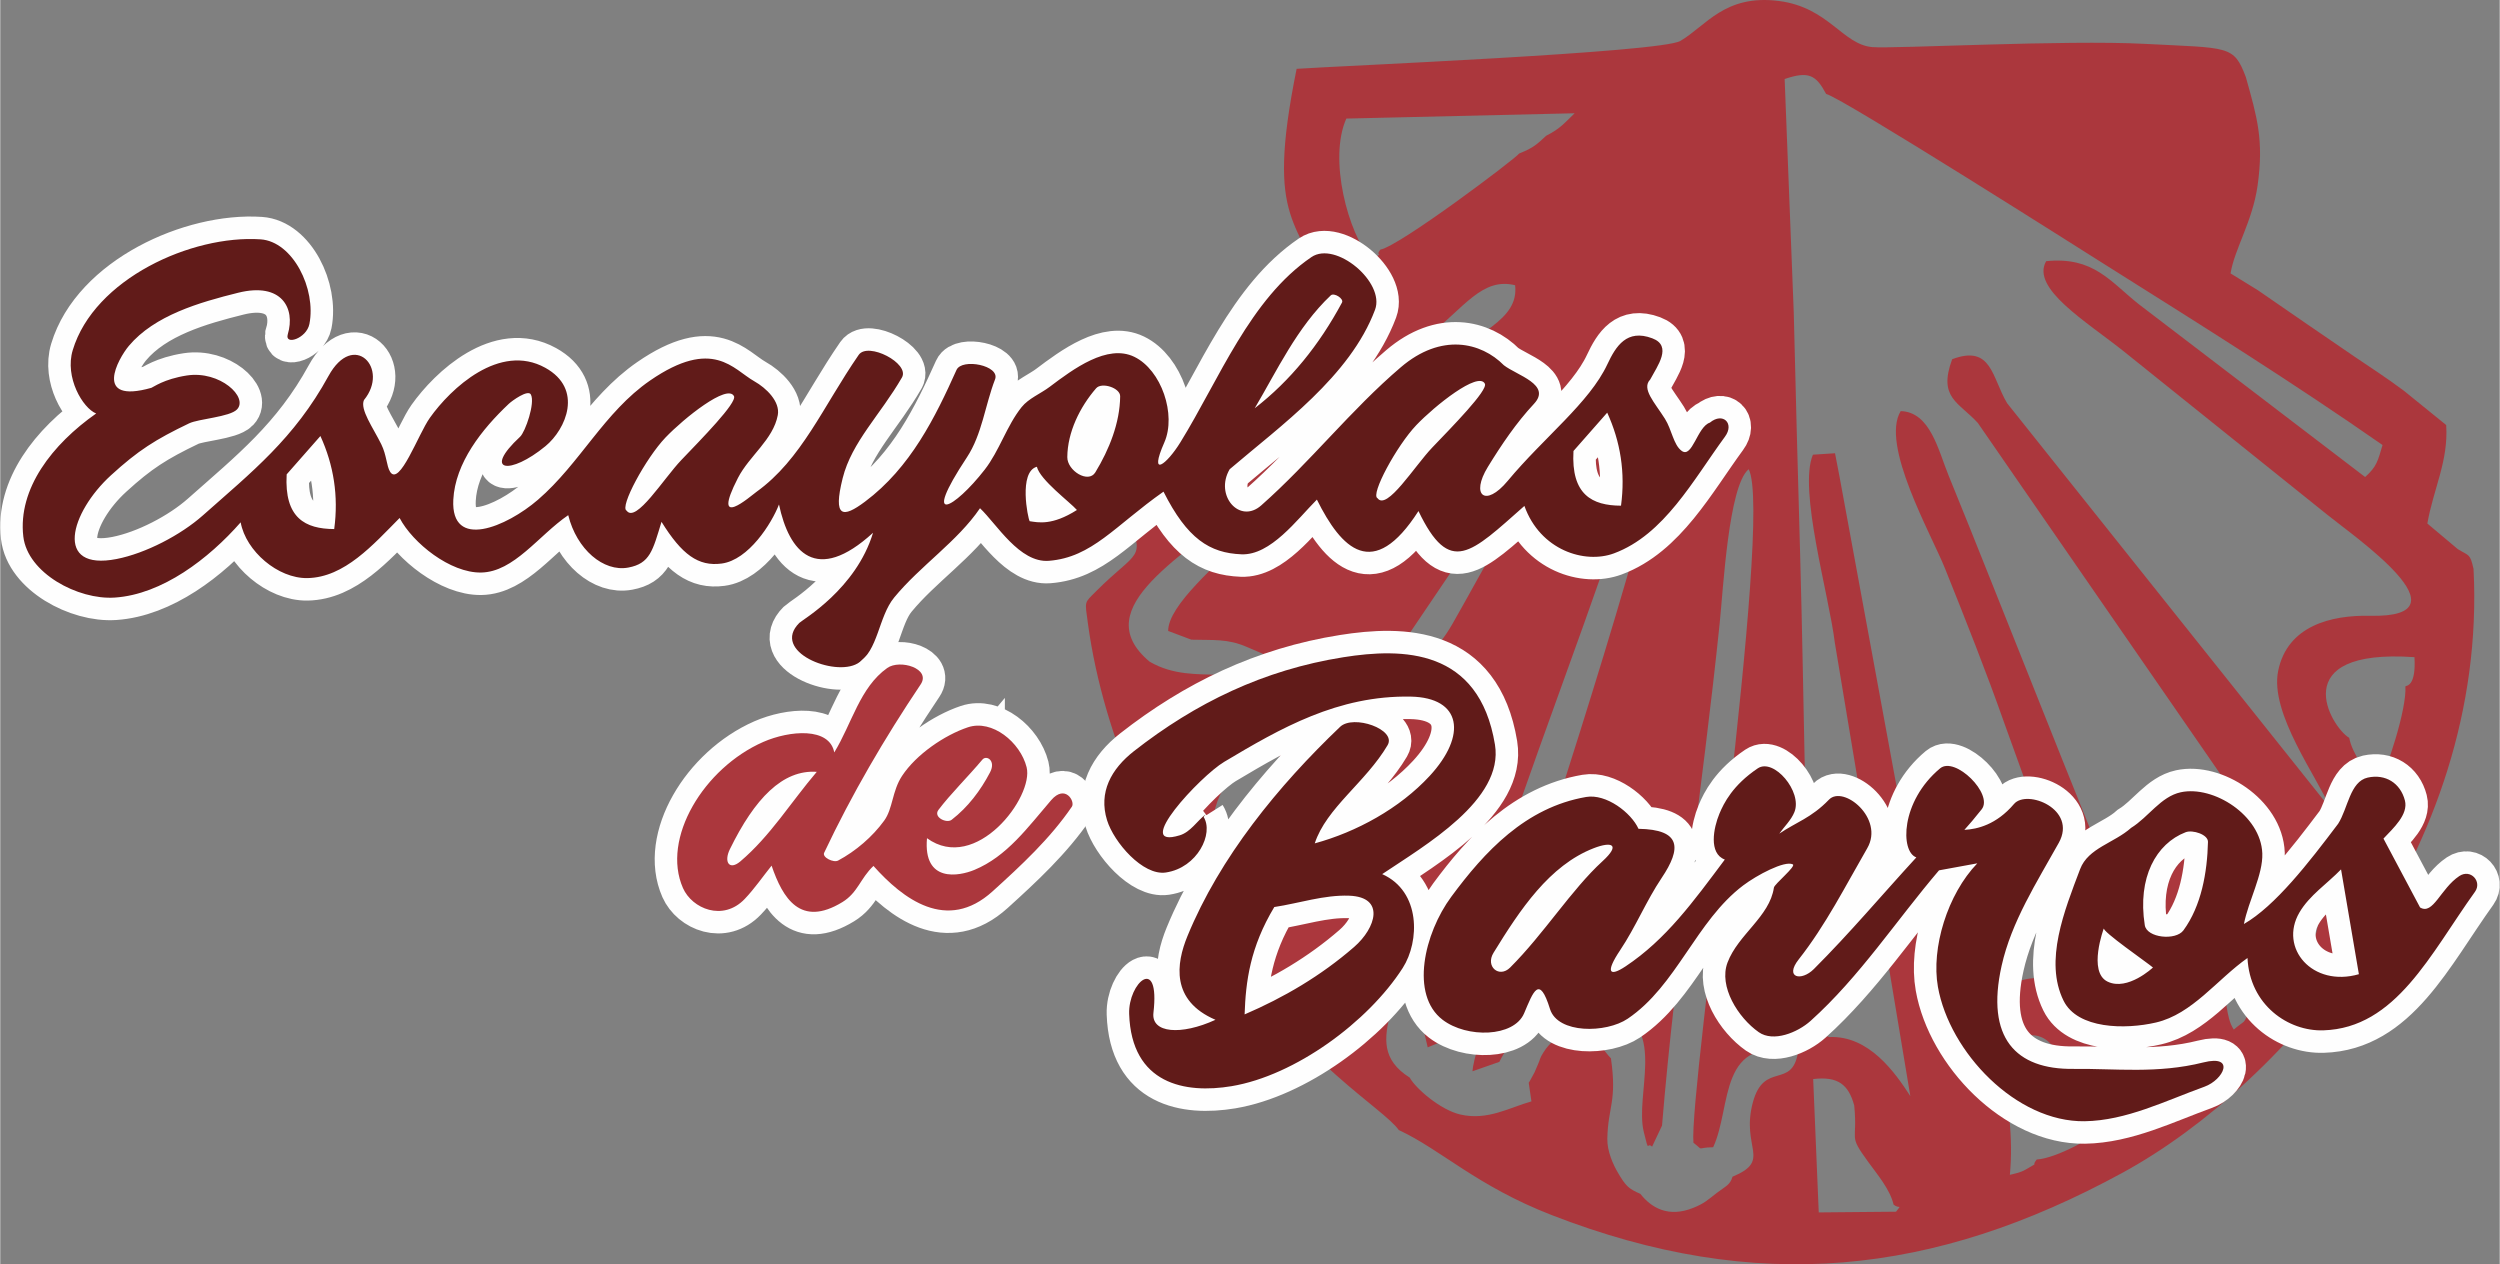 <?xml version="1.0" encoding="UTF-8"?>
<!DOCTYPE svg PUBLIC "-//W3C//DTD SVG 1.1//EN" "http://www.w3.org/Graphics/SVG/1.1/DTD/svg11.dtd">
<!-- Creator: CorelDRAW X8 -->
<svg xmlns="http://www.w3.org/2000/svg" xml:space="preserve" width="350px" height="177px" version="1.1" style="shape-rendering:geometricPrecision; text-rendering:geometricPrecision; image-rendering:optimizeQuality; fill-rule:evenodd; clip-rule:evenodd"
viewBox="0 0 371403 187863"
 xmlns:xlink="http://www.w3.org/1999/xlink">
 <rect x="0" y="0" width="371403" height="187863" fill="#808080" stroke="none"/>
 <defs>
  <style type="text/css">
   <![CDATA[
    .str0 {stroke:#FEFEFE;stroke-width:6680}
    .fil1 {fill:none}
    .fil2 {fill:#611B19}
    .fil0 {fill:#AB373D}
   ]]>
  </style>
 </defs>
 <g id="Capa_x0020_1">
  <path class="fil0" d="M275483 164256c557,5562 -970,4196 2026,8322 1509,2079 3282,4147 3825,6421 893,717 1247,-143 361,1050l-11482 107 -827 -19815c3680,-440 5251,821 6097,3915zm30510 -7187c1410,1065 2077,3226 3225,4711 1684,2181 2395,3014 4051,5233 -1899,1938 -7797,5113 -10667,5280 -966,1220 610,173 -1616,1481 -795,466 -1526,585 -2375,797 260,-2773 214,-5509 -63,-8280 -270,-2706 -4082,-10478 1598,-12203 3355,-1018 4840,1059 5847,2981zm35336 -15807c-330,1521 338,260 -1009,2112 -447,615 -1183,1310 -1627,1849 -1400,1694 -1283,2428 -3349,3229 -482,1445 -132,1098 -1182,1922 -1104,2071 -218,889 -2279,2608 -1270,-1894 -959,-4920 -1945,-7679 -5,-10 -8506,-12103 95,-13478 1328,-212 2530,140 3604,641 2099,980 2089,1451 3261,2723l7504 2346c-395,1163 93,749 -916,2022 -1141,1439 -1254,1140 -2157,1705zm16054 -39272c227,3364 -2694,12179 -4198,15235 -1579,-2591 -3679,-5130 -4150,-7588 -2732,-1605 -9652,-13335 9698,-11985 252,4404 -1205,4195 -1350,4338zm-183843 -8237l3445 1298c3278,99 5379,-180 8297,1102 2990,1315 4162,1478 5250,4031 2022,2191 1702,4716 1374,7928l-6189 14799 396 2833c2792,-400 2420,-669 4035,-2127 10008,-16301 23214,-35177 34173,-51616 3113,-4670 8675,-14661 13259,-16826 -508,6239 -916,7115 -4595,10827 -6613,6675 -12411,18376 -17186,26677 -2572,4473 -3601,3603 -5855,8793 -1263,2908 -3854,6264 -5671,8989 -2572,3859 -10511,14384 -11199,18437l3606 48c3335,-3192 11156,-2851 13787,2355 1435,1039 1226,1013 1264,3000 2420,3148 -389,11284 -467,17724l843 3600 2825 -1162c2853,-14772 16800,-51266 22939,-68963 1672,-4820 5733,-19791 8945,-21580 659,6320 -16537,58753 -20521,71303 -1804,5681 -7373,20892 -7540,23961l3999 -1401c1802,-3584 6949,-11516 12175,-11012 3149,305 3943,1657 4975,3185 7673,2892 2947,12677 4315,18262 833,3399 387,1374 1230,2166l1476 -3132c1999,-24240 6045,-50208 8562,-74591 545,-5285 1338,-20491 4312,-22942 3756,7122 -8908,92291 -8208,100079 1687,1309 252,719 2932,672 2864,-6147 600,-16907 12596,-14048 -914,5439 -5041,1253 -6692,7364 -1837,6799 2903,8608 -3031,11061 -350,1251 -1018,1393 -2360,2431 -1310,1013 -1797,1525 -3468,2198 -3712,1496 -6226,-4 -7863,-2078 -1761,-779 -2145,-1119 -3367,-3204 -652,-1113 -1578,-3116 -1541,-4989 99,-4820 1467,-5496 537,-11947 -2531,-2637 -1457,-4004 -6897,-3901 -1121,912 -2189,1502 -3132,3020 -647,1044 -361,772 -870,1912 -93,207 -354,848 -452,1050l-562 1033c-68,126 -185,354 -306,512l405 2773c-3302,928 -6502,2875 -10544,1955 -3027,-688 -6728,-3960 -7539,-5489 -8336,-5257 1150,-12709 -803,-25103 -3700,-4167 -7914,-2048 -11879,80 -4310,2312 -9082,2468 -11504,-1660 -4728,-2593 -6236,-9318 -4394,-14363 1563,-4277 5842,-7808 6100,-14824 -1522,-6806 -9155,-1842 -16167,-5932 -9766,-8174 5943,-15871 13796,-23555l27140 -24392c6009,-4925 8524,-9167 13369,-7992 591,5187 -5527,6992 -12828,12710 -11445,8965 -17137,14219 -27143,24411 -4332,4412 -11589,10436 -11584,14250zm56173 -73583c-1390,1287 -1910,1806 -4008,2634 -681,885 -17745,13732 -20624,14282 -976,1164 962,305 -1455,1385 -3279,-3746 -6320,-14790 -3611,-20852l33925 -789c-1429,1355 -2088,2266 -4227,3340zm41593 -6216c2519,662 38465,23488 41728,25541 13987,8802 27732,17407 40953,26632 -709,2412 -874,3220 -2587,4754l-33634 -25681c-4256,-3377 -6728,-7107 -13762,-6391 -2308,4043 5939,8931 11599,13453l30166 24215c3831,3133 21660,15357 6363,15025 -5745,-126 -12288,1464 -13655,8190 -1279,6286 5752,15667 7833,20547l-48103 -60321c-2284,-3823 -2268,-8760 -8166,-6543 -2130,5748 979,6368 3809,9470l43387 62822c-7341,-2178 -14231,-4512 -16706,4831 -2510,9478 4054,15143 1891,20890 -5107,-10266 -26226,-64485 -32886,-80659 -1554,-3775 -2729,-9512 -7144,-9643 -3060,4997 4548,18298 6582,23383 3154,7881 6020,15057 8880,23167 2133,6048 16007,43784 16236,46437 -755,-1279 -7595,-8199 -10217,-8623 -6284,-1015 -9981,5612 -12285,6232 -822,2077 -1460,2976 -2518,4812l-15777 -85704 -663 -3440 -3284 212c-2201,5185 2399,20856 3253,27925l11222 67385c-2248,-3468 -6127,-9043 -12067,-8772l-2394 -1027c-1174,-23405 -1266,-47715 -1923,-71071 -338,-11983 -655,-23647 -939,-35577l-1353 -34682c3574,-1217 4660,-599 6161,2211zm-63495 153961c6321,2944 11561,8300 22729,12639 30387,11808 56731,9027 84843,-6310 23945,-13064 54292,-47805 52125,-89711 -525,-2316 -640,-1898 -2344,-2942l-4518 -3800c909,-5185 3152,-9286 2800,-14634l-6273 -5085c-2814,-2097 -4788,-3333 -7424,-5129 -4892,-3335 -9703,-6648 -14306,-9832l-4040 -2484c587,-3641 3264,-7711 4018,-13060 950,-6758 -67,-10112 -1744,-16103 -1805,-4793 -2469,-4290 -15038,-4948 -11766,-618 -37297,754 -40466,483 -4426,-378 -6490,-5910 -13893,-6855 -8005,-1022 -10793,3671 -14617,5933 -2936,1739 -51312,3742 -57034,4151 -4823,23763 744,21938 4390,34374 -2244,938 -30718,20782 -31623,22165 -1761,2693 872,6918 2001,9635 2885,6948 1644,5210 -4593,11481 -1757,1768 -1648,1352 -1209,4612 2397,17811 10757,34824 19836,47919 12507,18036 23979,24152 26380,27501z"/>
  <g>
   <path class="fil1 str0" d="M42723 49680c-503,1676 2785,636 3214,-1537 1027,-5201 -2437,-12256 -7268,-12579 -10217,-682 -24702,5863 -27900,16467 -1219,4044 1495,8613 3481,9412 -6513,4571 -11645,11165 -10825,18270 628,5441 8117,9444 13582,9084 7055,-465 13980,-5781 18715,-11181 784,4294 5552,8357 9910,8285 5528,-92 9788,-4979 13709,-8932 1961,3732 7539,8183 12108,8106 4880,-82 8523,-5490 12947,-8526 1259,5083 5237,8473 8919,7789 3240,-602 3643,-2538 4942,-6798 3027,4882 5479,6659 8932,6200 4015,-533 7432,-5951 8525,-8779 1498,7089 5531,11921 13976,4206 -2531,8369 -10463,12905 -10952,13391 -4274,4254 5234,8060 8665,6022 3071,-1824 3060,-6912 5429,-9793 3901,-4743 9400,-8328 12753,-13267 2459,2323 5875,8162 10240,7814 6422,-513 9783,-5183 17025,-10278 3525,7000 6863,9125 11588,9312 4331,172 8251,-5163 11205,-8131 3639,7320 8358,12220 15094,1703 4672,9726 7763,6283 15742,-763 2350,6586 8963,8660 13303,7052 7477,-2772 11774,-10901 16492,-17330 1466,-1975 -298,-3704 -2237,-2097 -1878,613 -2603,5366 -4193,4193 -1228,-906 -1445,-3119 -2485,-4768 -1536,-2438 -3517,-4459 -2190,-5828 1070,-2022 3336,-4991 312,-6127 -3781,-1422 -5405,1146 -6678,3865 -2672,5712 -9411,10838 -14814,17330 -3318,3988 -5551,2161 -2935,-2096 2024,-3294 4209,-6538 6848,-9364 2664,-2851 -2562,-4242 -4472,-5730 -3399,-3437 -9305,-4834 -15309,291 -7442,6352 -13417,14054 -20748,20533 -3210,2836 -6975,-1489 -4688,-5374 7588,-6483 17902,-13823 21598,-23696 1528,-4082 -5850,-10280 -9452,-7826 -9130,6218 -13678,18131 -19478,27532 -2012,3263 -4764,5434 -2376,0 1808,-4113 -427,-10762 -4472,-12718 -4006,-1936 -9027,1792 -12578,4472 -1314,992 -3128,1718 -4155,3000 -2225,2778 -3302,6487 -5489,9299 -4478,5756 -9567,8635 -2655,-1817 2267,-3429 2711,-7765 4193,-11600 798,-2066 -4924,-3190 -5730,-1397 -3134,6973 -6808,14498 -13608,19579 -3272,2445 -4784,2421 -3303,-3507 1343,-5374 5622,-9439 8805,-14954 1208,-2094 -5056,-5343 -6429,-3354 -5293,7665 -8491,15540 -15196,20354 -861,618 -6847,5912 -2745,-2072 1689,-3286 5246,-5705 5922,-9338 373,-2006 -1715,-4031 -3495,-5031 -3123,-1755 -6115,-6561 -15475,-114 -6827,4703 -10392,12306 -16669,17723 -4650,4014 -12960,7557 -12578,0 276,-5482 4253,-10489 8246,-14255 483,-457 2863,-2178 3281,-1385 664,1260 -830,5557 -1604,6277 -5654,5252 -1481,5728 3773,1397 3057,-2519 5666,-8502 -38,-11650 -6779,-3742 -14032,3053 -17152,7457 -1717,2425 -4496,10227 -5896,8005 -535,-850 -506,-2458 -1314,-4093 -1226,-2482 -3192,-5179 -2573,-6567 3859,-4697 -1532,-10401 -5272,-3570 -5087,9291 -11401,14264 -18664,20709 -3290,2919 -8504,5636 -12820,6480 -9374,1832 -6902,-6896 -839,-12438 4050,-3702 6610,-5319 11615,-7719 1418,-680 6035,-944 7113,-2065 1736,-1805 -2528,-5804 -7443,-5049 -3438,528 -5030,1766 -5276,1835 -8750,2471 -4933,-4344 -3354,-6226 3818,-4547 10489,-6469 16251,-7902 6484,-1613 8527,2316 7369,6177zm4849 15109l-5013 5698c-373,6507 2776,8109 7064,8127 662,-4919 -80,-9513 -2051,-13825zm61452 -5924c-974,-1888 -7441,3287 -10179,6152 -2914,3049 -6865,10347 -5773,10863 1384,1912 5507,-4779 8127,-7520 2907,-3042 8324,-8529 7825,-9495zm111576 -1852c-974,-1888 -7440,3287 -10179,6152 -2913,3049 -6865,10348 -5772,10863 1384,1912 5507,-4779 8127,-7520 2907,-3041 8323,-8529 7824,-9495zm18181 4304l-5013 5697c-373,6507 2776,8109 7064,8128 662,-4919 -80,-9514 -2051,-13825zm-52381 -649c3251,-5475 6280,-12033 11305,-16778 479,-453 1977,491 1666,1070 -3395,6320 -7674,11609 -12971,15708zm-32367 8686c465,1956 4926,5259 5950,6427 -3716,2362 -5790,1843 -7020,1666 -270,-425 -1674,-7329 1070,-8093zm8807 -11662c821,-945 3581,-63 3569,1191 -38,3963 -1631,7917 -3689,11304 -1035,1705 -4180,-240 -4165,-2260 27,-3698 1861,-7442 4285,-10235z"/>
   <path id="1" class="fil2" d="M42723 49680c-503,1676 2785,636 3214,-1537 1027,-5201 -2437,-12256 -7268,-12579 -10217,-682 -24702,5863 -27900,16467 -1219,4044 1495,8613 3481,9412 -6513,4571 -11645,11165 -10825,18270 628,5441 8117,9444 13582,9084 7055,-465 13980,-5781 18715,-11181 784,4294 5552,8357 9910,8285 5528,-92 9788,-4979 13709,-8932 1961,3732 7539,8183 12108,8106 4880,-82 8523,-5490 12947,-8526 1259,5083 5237,8473 8919,7789 3240,-602 3643,-2538 4942,-6798 3027,4882 5479,6659 8932,6200 4015,-533 7432,-5951 8525,-8779 1498,7089 5531,11921 13976,4206 -2531,8369 -10463,12905 -10952,13391 -4274,4254 5234,8060 8665,6022 3071,-1824 3060,-6912 5429,-9793 3901,-4743 9400,-8328 12753,-13267 2459,2323 5875,8162 10240,7814 6422,-513 9783,-5183 17025,-10278 3525,7000 6863,9125 11588,9312 4331,172 8251,-5163 11205,-8131 3639,7320 8358,12220 15094,1703 4672,9726 7763,6283 15742,-763 2350,6586 8963,8660 13303,7052 7477,-2772 11774,-10901 16492,-17330 1466,-1975 -298,-3704 -2237,-2097 -1878,613 -2603,5366 -4193,4193 -1228,-906 -1445,-3119 -2485,-4768 -1536,-2438 -3517,-4459 -2190,-5828 1070,-2022 3336,-4991 312,-6127 -3781,-1422 -5405,1146 -6678,3865 -2672,5712 -9411,10838 -14814,17330 -3318,3988 -5551,2161 -2935,-2096 2024,-3294 4209,-6538 6848,-9364 2664,-2851 -2562,-4242 -4472,-5730 -3399,-3437 -9305,-4834 -15309,291 -7442,6352 -13417,14054 -20748,20533 -3210,2836 -6975,-1489 -4688,-5374 7588,-6483 17902,-13823 21598,-23696 1528,-4082 -5850,-10280 -9452,-7826 -9130,6218 -13678,18131 -19478,27532 -2012,3263 -4764,5434 -2376,0 1808,-4113 -427,-10762 -4472,-12718 -4006,-1936 -9027,1792 -12578,4472 -1314,992 -3128,1718 -4155,3000 -2225,2778 -3302,6487 -5489,9299 -4478,5756 -9567,8635 -2655,-1817 2267,-3429 2711,-7765 4193,-11600 798,-2066 -4924,-3190 -5730,-1397 -3134,6973 -6808,14498 -13608,19579 -3272,2445 -4784,2421 -3303,-3507 1343,-5374 5622,-9439 8805,-14954 1208,-2094 -5056,-5343 -6429,-3354 -5293,7665 -8491,15540 -15196,20354 -861,618 -6847,5912 -2745,-2072 1689,-3286 5246,-5705 5922,-9338 373,-2006 -1715,-4031 -3495,-5031 -3123,-1755 -6115,-6561 -15475,-114 -6827,4703 -10392,12306 -16669,17723 -4650,4014 -12960,7557 -12578,0 276,-5482 4253,-10489 8246,-14255 483,-457 2863,-2178 3281,-1385 664,1260 -830,5557 -1604,6277 -5654,5252 -1481,5728 3773,1397 3057,-2519 5666,-8502 -38,-11650 -6779,-3742 -14032,3053 -17152,7457 -1717,2425 -4496,10227 -5896,8005 -535,-850 -506,-2458 -1314,-4093 -1226,-2482 -3192,-5179 -2573,-6567 3859,-4697 -1532,-10401 -5272,-3570 -5087,9291 -11401,14264 -18664,20709 -3290,2919 -8504,5636 -12820,6480 -9374,1832 -6902,-6896 -839,-12438 4050,-3702 6610,-5319 11615,-7719 1418,-680 6035,-944 7113,-2065 1736,-1805 -2528,-5804 -7443,-5049 -3438,528 -5030,1766 -5276,1835 -8750,2471 -4933,-4344 -3354,-6226 3818,-4547 10489,-6469 16251,-7902 6484,-1613 8527,2316 7369,6177zm4849 15109l-5013 5698c-373,6507 2776,8109 7064,8127 662,-4919 -80,-9513 -2051,-13825zm61452 -5924c-974,-1888 -7441,3287 -10179,6152 -2914,3049 -6865,10347 -5773,10863 1384,1912 5507,-4779 8127,-7520 2907,-3042 8324,-8529 7825,-9495zm111576 -1852c-974,-1888 -7440,3287 -10179,6152 -2913,3049 -6865,10348 -5772,10863 1384,1912 5507,-4779 8127,-7520 2907,-3041 8323,-8529 7824,-9495zm18181 4304l-5013 5697c-373,6507 2776,8109 7064,8128 662,-4919 -80,-9514 -2051,-13825zm-52381 -649c3251,-5475 6280,-12033 11305,-16778 479,-453 1977,491 1666,1070 -3395,6320 -7674,11609 -12971,15708zm-32367 8686c465,1956 4926,5259 5950,6427 -3716,2362 -5790,1843 -7020,1666 -270,-425 -1674,-7329 1070,-8093zm8807 -11662c821,-945 3581,-63 3569,1191 -38,3963 -1631,7917 -3689,11304 -1035,1705 -4180,-240 -4165,-2260 27,-3698 1861,-7442 4285,-10235z"/>
  </g>
  <g>
   <path class="fil1 str0" d="M136764 101697c1579,-2352 -3079,-3773 -4963,-2440 -4067,2878 -5272,8298 -7876,12548 -713,-3769 -6595,-3289 -10545,-1560 -8841,3873 -15181,14359 -11935,21716 1352,3064 5951,5008 9183,1609 1458,-1532 2657,-3293 3985,-4940 1660,4855 4294,9221 10517,5418 2308,-1411 2654,-3517 4620,-5376 4362,4895 10907,9926 17692,3782 4262,-3859 8553,-7841 11793,-12589 511,-749 -982,-3400 -3087,-956 -3441,3992 -6544,8344 -11415,10358 -2223,920 -7622,1990 -7029,-4714 7270,5271 15917,-6153 14803,-10552 -936,-3699 -5113,-7143 -8731,-5929 -3458,1161 -7666,4018 -9778,7223 -1481,2247 -1361,4862 -2652,6642 -1749,2410 -4228,4532 -6853,5938 -669,358 -2395,-471 -2071,-1157 4105,-8692 8986,-17039 14342,-25021zm-15438 12993c-5063,-354 -9228,3967 -12911,11498 -933,1908 -80,3190 1547,1816 4456,-3765 7576,-8876 11364,-13314zm24609 -1815c-2145,2553 -4752,5115 -6523,7463 -828,1098 1210,2050 1951,1480 2422,-1867 4299,-4349 5715,-7060 909,-1742 -533,-2610 -1143,-1883z"/>
   <path id="1" class="fil0" d="M136764 101697c1579,-2352 -3079,-3773 -4963,-2440 -4067,2878 -5272,8298 -7876,12548 -713,-3769 -6595,-3289 -10545,-1560 -8841,3873 -15181,14359 -11935,21716 1352,3064 5951,5008 9183,1609 1458,-1532 2657,-3293 3985,-4940 1660,4855 4294,9221 10517,5418 2308,-1411 2654,-3517 4620,-5376 4362,4895 10907,9926 17692,3782 4262,-3859 8553,-7841 11793,-12589 511,-749 -982,-3400 -3087,-956 -3441,3992 -6544,8344 -11415,10358 -2223,920 -7622,1990 -7029,-4714 7270,5271 15917,-6153 14803,-10552 -936,-3699 -5113,-7143 -8731,-5929 -3458,1161 -7666,4018 -9778,7223 -1481,2247 -1361,4862 -2652,6642 -1749,2410 -4228,4532 -6853,5938 -669,358 -2395,-471 -2071,-1157 4105,-8692 8986,-17039 14342,-25021zm-15438 12993c-5063,-354 -9228,3967 -12911,11498 -933,1908 -80,3190 1547,1816 4456,-3765 7576,-8876 11364,-13314zm24609 -1815c-2145,2553 -4752,5115 -6523,7463 -828,1098 1210,2050 1951,1480 2422,-1867 4299,-4349 5715,-7060 909,-1742 -533,-2610 -1143,-1883z"/>
  </g>
  <g>
   <path class="fil1 str0" d="M189311 134778c-3595,5982 -4246,11046 -4410,15955 5792,-2487 11333,-5724 16275,-10021 3259,-2835 4644,-7416 -721,-7617 -3754,-141 -7430,1122 -11144,1683zm-10503 -13388c1541,2443 -906,7555 -5612,8257 -3408,509 -7722,-4484 -8738,-7776 -1277,-4137 599,-7595 4008,-10262 9155,-7162 19244,-12068 31107,-13949 8799,-1397 20171,-1352 22528,12987 1354,8237 -10449,14992 -16756,19241 5746,2566 5592,9984 3046,13950 -5163,8041 -15988,15978 -25414,17558 -6915,1158 -14889,-294 -15232,-10743 -151,-4609 4616,-8867 3608,-161 -352,3037 4099,3389 9219,1042 -6681,-2859 -5828,-8386 -4169,-12426 4827,-11756 13495,-22334 22688,-31106 1969,-1878 8435,380 7056,2725 -3238,5503 -9113,9328 -10823,14591 6161,-1678 12602,-5175 17076,-10021 5594,-6059 4740,-11639 -2806,-11785 -10821,-208 -19330,4683 -27739,9701 -3519,2099 -13819,13131 -6574,10903 1583,-487 2539,-2111 3848,-3126m61571 20203c2299,-3431 3873,-7314 6173,-10744 2967,-4422 2914,-7189 -3446,-7295 -1070,-2379 -4787,-5245 -7777,-4730 -9014,1553 -15107,8146 -20043,14831 -4028,5456 -6137,14573 -1283,18279 3605,2753 10591,2601 12106,-961 1383,-3255 2246,-5788 3848,-642 1153,3702 8332,3613 11545,1443 7274,-4910 10156,-14510 17157,-19802 2016,-1524 6171,-3743 7378,-3134 539,272 -2732,2924 -2809,3455 -628,4322 -5318,6959 -6895,11143 -1332,3537 1556,8173 4650,10342 2149,1508 5743,72 7697,-1683 7291,-6549 12721,-14912 19081,-22368 1897,-348 3795,-695 5692,-1042 -4436,4596 -6878,12590 -5853,18359 1725,9703 11616,20115 21807,19963 6173,-93 11991,-3035 17798,-5131 2870,-1036 4650,-4817 -161,-3608 -6830,1715 -13097,889 -19321,962 -8580,100 -13043,-4614 -10662,-15313 1459,-6558 5230,-12408 8498,-18279 2789,-5012 -4752,-8008 -6655,-5772 -2628,3087 -5451,3741 -7375,3848 802,-882 1433,-1632 2565,-3047 1806,-2255 -3955,-7945 -6173,-6092 -5892,4920 -5923,12390 -3528,13228 -5077,5532 -9918,11291 -15232,16595 -1867,1864 -4406,1301 -2245,-1443 4001,-5080 6946,-10916 10182,-16515 2573,-4453 -3568,-9423 -5692,-7215 -2618,2720 -4917,3367 -7376,5050 748,-1069 1758,-1998 2245,-3207 1224,-3037 -3088,-8085 -5452,-6493 -3711,2499 -5035,5158 -5692,6734 -880,2110 -1630,5906 802,6815 -4677,6253 -8736,11877 -14752,15873 -2402,1596 -3044,942 -802,-2404zm-2623 -13218c2763,-2527 1357,-2970 -1295,-1942 -6597,2557 -10961,9143 -14894,15542 -1261,2051 849,3808 2461,2201 5035,-5018 9108,-11573 13728,-15801zm95311 9326c690,-3497 2846,-7324 2734,-10491 -199,-5653 -7258,-10134 -12117,-9086 -2975,642 -4788,3695 -7378,5292 -2505,2245 -6382,2982 -7574,6125 -2329,6143 -5372,13667 -2461,19557 2084,4215 9150,4302 13729,3239 5403,-1255 9067,-6390 13600,-9585 332,7007 6080,10913 11267,10750 10803,-338 15920,-11379 22537,-20593 1085,-1512 -642,-3456 -2332,-2332 -2799,1862 -3885,5843 -5828,4663 -1813,-3411 -3626,-6821 -5439,-10232 1467,-1554 3720,-3587 3188,-5657 -667,-2597 -2901,-3987 -5520,-3409 -2653,586 -2936,4576 -4404,6864 -4363,5788 -9328,12200 -14002,14895zm-13515 6465c-700,-626 -7695,-5451 -7290,-5855 0,0 -2431,6518 552,7954 2983,1435 6738,-2099 6738,-2099zm4861 -20105c1028,-394 3338,334 3314,1436 -103,4517 -977,9500 -3646,13145 -1141,1558 -5444,1136 -5744,-773 -1112,-7071 1682,-12124 6076,-13808zm23087 5523c-2062,2135 -4689,3845 -6186,6407 -3087,5281 1943,11155 8837,9169l-2651 -15576z"/>
   <path id="1" class="fil2" d="M189311 134778c-3595,5982 -4246,11046 -4410,15955 5792,-2487 11333,-5724 16275,-10021 3259,-2835 4644,-7416 -721,-7617 -3754,-141 -7430,1122 -11144,1683zm-10503 -13388c1541,2443 -906,7555 -5612,8257 -3408,509 -7722,-4484 -8738,-7776 -1277,-4137 599,-7595 4008,-10262 9155,-7162 19244,-12068 31107,-13949 8799,-1397 20171,-1352 22528,12987 1354,8237 -10449,14992 -16756,19241 5746,2566 5592,9984 3046,13950 -5163,8041 -15988,15978 -25414,17558 -6915,1158 -14889,-294 -15232,-10743 -151,-4609 4616,-8867 3608,-161 -352,3037 4099,3389 9219,1042 -6681,-2859 -5828,-8386 -4169,-12426 4827,-11756 13495,-22334 22688,-31106 1969,-1878 8435,380 7056,2725 -3238,5503 -9113,9328 -10823,14591 6161,-1678 12602,-5175 17076,-10021 5594,-6059 4740,-11639 -2806,-11785 -10821,-208 -19330,4683 -27739,9701 -3519,2099 -13819,13131 -6574,10903 1583,-487 2539,-2111 3848,-3126l-321 400zm61892 19803c2299,-3431 3873,-7314 6173,-10744 2967,-4422 2914,-7189 -3446,-7295 -1070,-2379 -4787,-5245 -7777,-4730 -9014,1553 -15107,8146 -20043,14831 -4028,5456 -6137,14573 -1283,18279 3605,2753 10591,2601 12106,-961 1383,-3255 2246,-5788 3848,-642 1153,3702 8332,3613 11545,1443 7274,-4910 10156,-14510 17157,-19802 2016,-1524 6171,-3743 7378,-3134 539,272 -2732,2924 -2809,3455 -628,4322 -5318,6959 -6895,11143 -1332,3537 1556,8173 4650,10342 2149,1508 5743,72 7697,-1683 7291,-6549 12721,-14912 19081,-22368 1897,-348 3795,-695 5692,-1042 -4436,4596 -6878,12590 -5853,18359 1725,9703 11616,20115 21807,19963 6173,-93 11991,-3035 17798,-5131 2870,-1036 4650,-4817 -161,-3608 -6830,1715 -13097,889 -19321,962 -8580,100 -13043,-4614 -10662,-15313 1459,-6558 5230,-12408 8498,-18279 2789,-5012 -4752,-8008 -6655,-5772 -2628,3087 -5451,3741 -7375,3848 802,-882 1433,-1632 2565,-3047 1806,-2255 -3955,-7945 -6173,-6092 -5892,4920 -5923,12390 -3528,13228 -5077,5532 -9918,11291 -15232,16595 -1867,1864 -4406,1301 -2245,-1443 4001,-5080 6946,-10916 10182,-16515 2573,-4453 -3568,-9423 -5692,-7215 -2618,2720 -4917,3367 -7376,5050 748,-1069 1758,-1998 2245,-3207 1224,-3037 -3088,-8085 -5452,-6493 -3711,2499 -5035,5158 -5692,6734 -880,2110 -1630,5906 802,6815 -4677,6253 -8736,11877 -14752,15873 -2402,1596 -3044,942 -802,-2404zm-2623 -13218c2763,-2527 1357,-2970 -1295,-1942 -6597,2557 -10961,9143 -14894,15542 -1261,2051 849,3808 2461,2201 5035,-5018 9108,-11573 13728,-15801zm95311 9326c690,-3497 2846,-7324 2734,-10491 -199,-5653 -7258,-10134 -12117,-9086 -2975,642 -4788,3695 -7378,5292 -2505,2245 -6382,2982 -7574,6125 -2329,6143 -5372,13667 -2461,19557 2084,4215 9150,4302 13729,3239 5403,-1255 9067,-6390 13600,-9585 332,7007 6080,10913 11267,10750 10803,-338 15920,-11379 22537,-20593 1085,-1512 -642,-3456 -2332,-2332 -2799,1862 -3885,5843 -5828,4663 -1813,-3411 -3626,-6821 -5439,-10232 1467,-1554 3720,-3587 3188,-5657 -667,-2597 -2901,-3987 -5520,-3409 -2653,586 -2936,4576 -4404,6864 -4363,5788 -9328,12200 -14002,14895zm-13515 6465c-700,-626 -7695,-5451 -7290,-5855 0,0 -2431,6518 552,7954 2983,1435 6738,-2099 6738,-2099zm4861 -20105c1028,-394 3338,334 3314,1436 -103,4517 -977,9500 -3646,13145 -1141,1558 -5444,1136 -5744,-773 -1112,-7071 1682,-12124 6076,-13808zm23087 5523c-2062,2135 -4689,3845 -6186,6407 -3087,5281 1943,11155 8837,9169l-2651 -15576z"/>
  </g>
 </g>
</svg>
